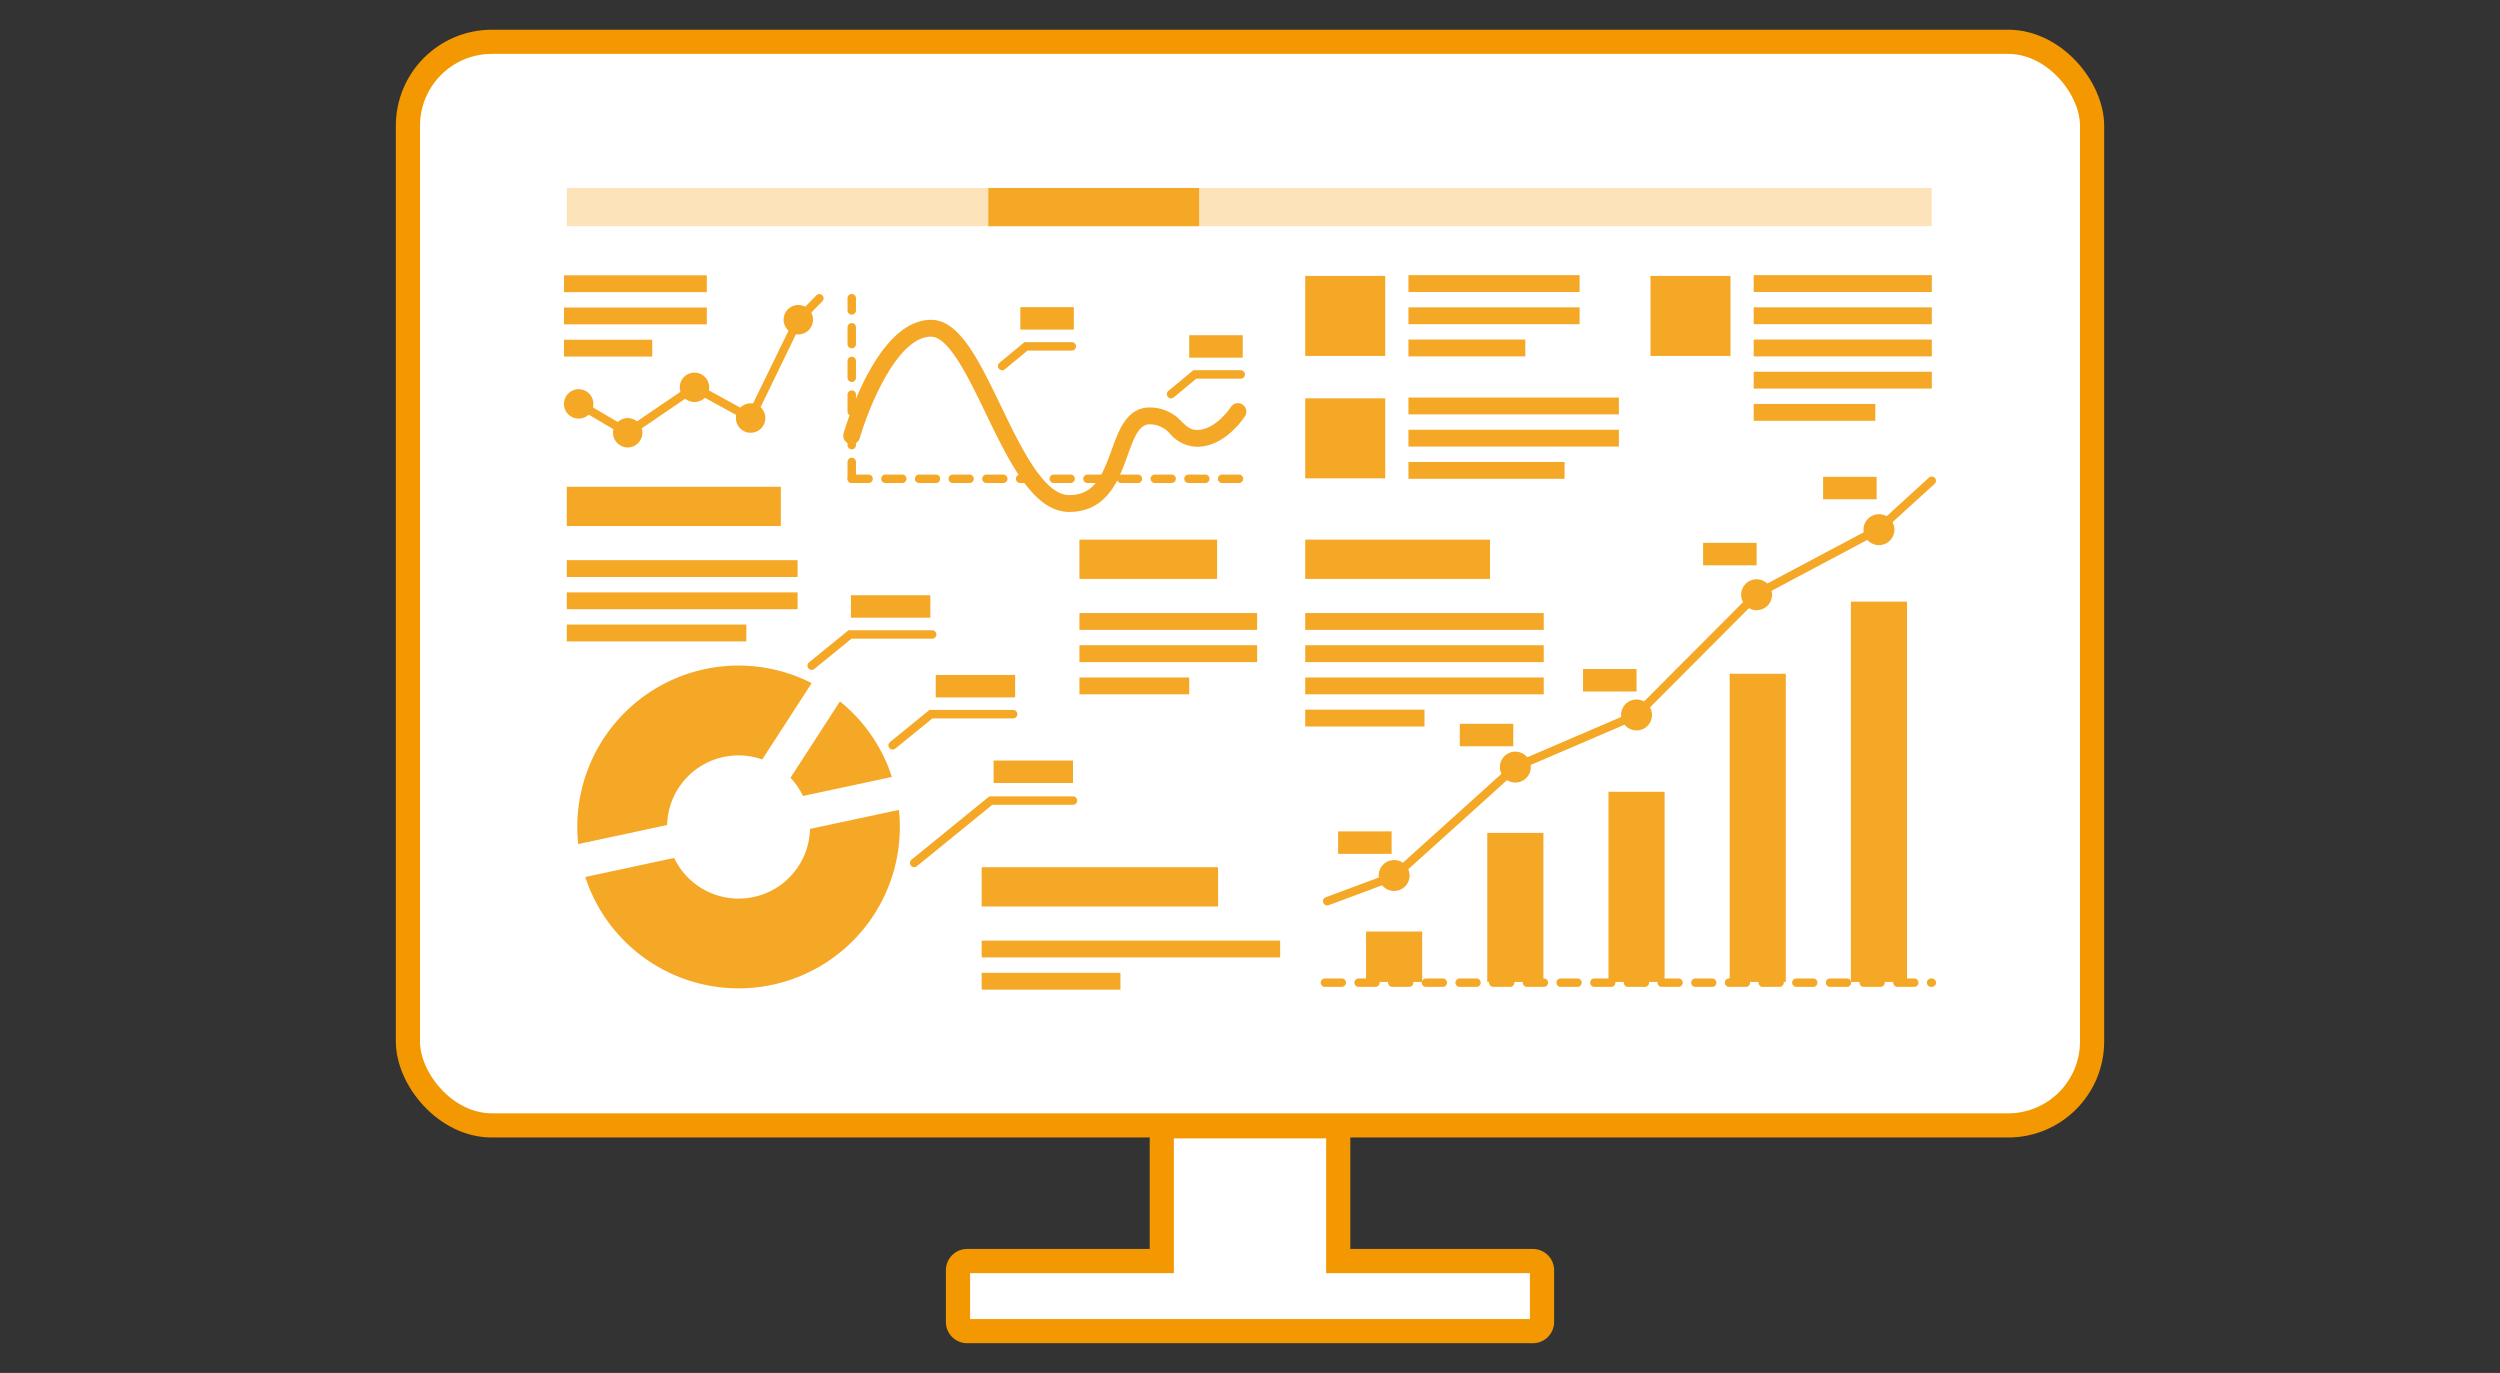 <svg xmlns="http://www.w3.org/2000/svg" viewBox="0 0 244 134"><rect x="0" y="0" width="244" height="134" fill="#333333" stroke="none"/><defs><style>.cls-1{isolation:isolate;}.cls-2,.cls-3{fill:#fff;}.cls-2{stroke:#f39800;stroke-miterlimit:10;stroke-width:2.359px;}.cls-3{mix-blend-mode:multiply;}.cls-4{opacity:0.85;}.cls-5,.cls-6{fill:#f39800;}.cls-5{opacity:0.32;}</style></defs><g class="cls-1"><g id="レイヤー_1" data-name="レイヤー 1"><rect class="cls-2" x="39.813" y="4.08" width="164.374" height="105.76" rx="8.19"/><path class="cls-2" d="M149.606,123.078H130.611V110.769a.841.841,0,0,0-.841-.841h-15.539a.841.841,0,0,0-.841.841v12.309H94.394a.895.895,0,0,0-.895.895v5.051a.895.895,0,0,0,.895.895h55.212a.895.895,0,0,0,.895-.895v-5.051A.895.895,0,0,0,149.606,123.078Z"/><rect class="cls-3" x="44.777" y="9.056" width="154.447" height="95.809" rx="5.997"/><g class="cls-4"><rect class="cls-5" x="55.317" y="18.345" width="133.227" height="3.732"/><rect class="cls-6" x="96.462" y="18.345" width="20.572" height="3.732"/><rect class="cls-6" x="133.328" y="90.916" width="5.477" height="4.921"/><rect class="cls-6" x="145.158" y="81.292" width="5.478" height="14.545"/><rect class="cls-6" x="156.987" y="77.277" width="5.478" height="18.56"/><rect class="cls-6" x="168.817" y="65.761" width="5.477" height="30.076"/><rect class="cls-6" x="180.647" y="58.717" width="5.478" height="37.12"/><path class="cls-6" d="M129.534,88.37a.411.411,0,0,1-.143-.796l6.459-2.405L147.672,74.507l11.819-5.075,11.817-11.855,11.838-6.29,5.122-4.674a.411.411,0,0,1,.554.607l-5.245,4.769-11.775,6.256L159.961,70.123l-.073.032-11.767,5.052L136.283,85.885l-6.606,2.46A.42.42,0,0,1,129.534,88.37Z"/><path class="cls-6" d="M137.575,85.451a1.508,1.508,0,1,1-1.508-1.508A1.508,1.508,0,0,1,137.575,85.451Z"/><path class="cls-6" d="M149.405,74.869a1.508,1.508,0,1,1-1.508-1.508A1.508,1.508,0,0,1,149.405,74.869Z"/><path class="cls-6" d="M161.234,69.78a1.508,1.508,0,1,1-1.508-1.508A1.508,1.508,0,0,1,161.234,69.78Z"/><path class="cls-6" d="M172.952,58.047a1.508,1.508,0,1,1-1.509-1.508A1.508,1.508,0,0,1,172.952,58.047Z"/><path class="cls-6" d="M184.894,51.696a1.508,1.508,0,1,1-1.508-1.508A1.508,1.508,0,0,1,184.894,51.696Z"/><path class="cls-6" d="M65.112,80.523a6.96,6.96,0,0,1,9.28-6.396L79.22,66.672A15.738,15.738,0,0,0,56.434,82.38Z"/><path class="cls-6" d="M77.151,75.913a6.955,6.955,0,0,1,1.22,1.774l8.678-1.856a15.66,15.66,0,0,0-5.07-7.372Z"/><path class="cls-6" d="M87.736,79.045l-8.678,1.856A6.97,6.97,0,0,1,65.8,83.737L57.121,85.594a15.738,15.738,0,0,0,30.614-6.549Z"/><path class="cls-6" d="M89.224,84.634a.411.411,0,0,1-.259-.73l7.593-6.178h8.167a.411.411,0,1,1,0,.822H96.849l-7.366,5.994A.41.41,0,0,1,89.224,84.634Z"/><path class="cls-6" d="M79.22,65.379a.411.411,0,0,1-.259-.73l3.853-3.136h8.167a.411.411,0,0,1,0,.822h-7.875L79.48,65.287A.409.409,0,0,1,79.22,65.379Z"/><path class="cls-6" d="M87.121,73.157a.411.411,0,0,1-.259-.73l3.853-3.136h8.167a.411.411,0,1,1,0,.822H91.007l-3.626,2.952A.41.41,0,0,1,87.121,73.157Z"/><rect class="cls-6" x="96.974" y="74.228" width="7.75" height="2.191"/><rect class="cls-6" x="91.329" y="65.875" width="7.75" height="2.191"/><rect class="cls-6" x="83.052" y="58.097" width="7.75" height="2.191"/><rect class="cls-6" x="127.39" y="52.668" width="18.033" height="3.834"/><rect class="cls-6" x="127.39" y="59.833" width="23.278" height="1.643"/><rect class="cls-6" x="127.39" y="62.977" width="23.278" height="1.643"/><rect class="cls-6" x="127.39" y="66.12" width="23.278" height="1.643"/><rect class="cls-6" x="127.39" y="69.263" width="11.639" height="1.643"/><rect class="cls-6" x="105.353" y="52.668" width="13.435" height="3.834"/><rect class="cls-6" x="105.353" y="59.833" width="17.343" height="1.643"/><rect class="cls-6" x="105.353" y="62.977" width="17.343" height="1.643"/><rect class="cls-6" x="105.353" y="66.12" width="10.716" height="1.643"/><rect class="cls-6" x="55.317" y="47.507" width="20.891" height="3.834"/><rect class="cls-6" x="55.317" y="54.672" width="22.526" height="1.643"/><rect class="cls-6" x="55.317" y="57.816" width="22.526" height="1.643"/><rect class="cls-6" x="55.317" y="60.959" width="17.526" height="1.643"/><rect class="cls-6" x="95.812" y="84.639" width="23.073" height="3.834"/><rect class="cls-6" x="95.812" y="91.804" width="29.131" height="1.643"/><rect class="cls-6" x="95.812" y="94.948" width="13.543" height="1.643"/><rect class="cls-6" x="127.39" y="26.932" width="7.808" height="7.808"/><rect class="cls-6" x="137.465" y="26.854" width="16.705" height="1.643"/><rect class="cls-6" x="137.465" y="29.997" width="16.705" height="1.643"/><rect class="cls-6" x="137.465" y="33.14" width="11.405" height="1.643"/><rect class="cls-6" x="161.088" y="26.932" width="7.808" height="7.808"/><rect class="cls-6" x="171.162" y="26.854" width="17.381" height="1.643"/><rect class="cls-6" x="171.162" y="29.997" width="17.381" height="1.643"/><rect class="cls-6" x="171.162" y="33.14" width="17.381" height="1.643"/><rect class="cls-6" x="171.162" y="36.283" width="17.381" height="1.643"/><rect class="cls-6" x="171.162" y="39.427" width="11.867" height="1.643"/><rect class="cls-6" x="127.39" y="38.878" width="7.808" height="7.808"/><rect class="cls-6" x="137.465" y="38.8" width="20.539" height="1.643"/><rect class="cls-6" x="137.465" y="41.943" width="20.539" height="1.643"/><rect class="cls-6" x="137.465" y="45.087" width="15.239" height="1.643"/><path class="cls-6" d="M83.13,47.141a.411.411,0,0,1-.411-.411V45.087a.411.411,0,1,1,.822,0V46.73A.411.411,0,0,1,83.13,47.141Zm0-3.287a.411.411,0,0,1-.411-.411V41.8a.411.411,0,1,1,.822,0v1.643A.411.411,0,0,1,83.13,43.855Zm0-3.286a.411.411,0,0,1-.411-.411V38.514a.411.411,0,1,1,.822,0v1.643A.411.411,0,0,1,83.13,40.568Zm0-3.287a.411.411,0,0,1-.411-.411V35.227a.411.411,0,1,1,.822,0v1.643A.411.411,0,0,1,83.13,37.282Zm0-3.286a.411.411,0,0,1-.411-.411V31.941a.411.411,0,0,1,.822,0v1.643A.411.411,0,0,1,83.13,33.995Zm0-3.287a.411.411,0,0,1-.411-.411V29.107a.411.411,0,0,1,.822,0v1.191A.411.411,0,0,1,83.13,30.709Z"/><path class="cls-6" d="M120.925,47.142h-1.643a.411.411,0,0,1,0-.822h1.643a.411.411,0,0,1,0,.822Zm-3.287,0h-1.643a.411.411,0,1,1,0-.822h1.643a.411.411,0,1,1,0,.822Zm-3.287,0h-1.643a.411.411,0,1,1,0-.822h1.643a.411.411,0,1,1,0,.822Zm-3.286,0h-1.643a.411.411,0,1,1,0-.822h1.643a.411.411,0,1,1,0,.822Zm-3.287,0h-1.643a.411.411,0,1,1,0-.822H107.78a.411.411,0,1,1,0,.822Zm-3.287,0H102.85a.411.411,0,1,1,0-.822h1.643a.411.411,0,1,1,0,.822Zm-3.286,0H99.563a.411.411,0,0,1,0-.822h1.643a.411.411,0,0,1,0,.822Zm-3.287,0H96.277a.411.411,0,1,1,0-.822H97.92a.411.411,0,1,1,0,.822Zm-3.286,0H92.99a.411.411,0,1,1,0-.822h1.643a.411.411,0,1,1,0,.822Zm-3.287,0H89.704a.411.411,0,1,1,0-.822h1.643a.411.411,0,1,1,0,.822Zm-3.287,0H86.417a.411.411,0,1,1,0-.822h1.643a.411.411,0,1,1,0,.822Zm-3.286,0H83.131a.411.411,0,1,1,0-.822h1.643a.411.411,0,1,1,0,.822Z"/><path class="cls-6" d="M188.543,96.32h-.068a.411.411,0,1,1,0-.822h.068a.411.411,0,0,1,0,.822Zm-1.712,0h-1.643a.411.411,0,0,1,0-.822h1.643a.411.411,0,1,1,0,.822Zm-3.287,0h-1.643a.411.411,0,0,1,0-.822h1.643a.411.411,0,1,1,0,.822Zm-3.287,0h-1.643a.411.411,0,1,1,0-.822h1.643a.411.411,0,0,1,0,.822Zm-3.287,0h-1.643a.411.411,0,1,1,0-.822h1.643a.411.411,0,1,1,0,.822Zm-3.287,0h-1.643a.411.411,0,0,1,0-.822h1.643a.411.411,0,0,1,0,.822Zm-3.286,0H168.756a.411.411,0,1,1,0-.822h1.643a.411.411,0,0,1,0,.822Zm-3.287,0h-1.643a.411.411,0,0,1,0-.822h1.643a.411.411,0,0,1,0,.822Zm-3.287,0H162.183a.411.411,0,0,1,0-.822h1.643a.411.411,0,1,1,0,.822Zm-3.286,0h-1.643a.411.411,0,0,1,0-.822H160.54a.411.411,0,0,1,0,.822Zm-3.287,0H155.61a.411.411,0,0,1,0-.822h1.643a.411.411,0,0,1,0,.822Zm-3.287,0h-1.643a.411.411,0,0,1,0-.822h1.643a.411.411,0,1,1,0,.822Zm-3.286,0H149.037a.411.411,0,0,1,0-.822H150.68a.411.411,0,1,1,0,.822Zm-3.287,0h-1.643a.411.411,0,0,1,0-.822h1.643a.411.411,0,0,1,0,.822Zm-3.287,0h-1.643a.411.411,0,1,1,0-.822h1.643a.411.411,0,0,1,0,.822Zm-3.286,0h-1.643a.411.411,0,0,1,0-.822h1.643a.411.411,0,0,1,0,.822Zm-3.287,0h-1.643a.411.411,0,0,1,0-.822h1.643a.411.411,0,1,1,0,.822Zm-3.286,0h-1.643a.411.411,0,0,1,0-.822h1.643a.411.411,0,1,1,0,.822Zm-3.287,0h-1.643a.411.411,0,0,1,0-.822h1.643a.411.411,0,0,1,0,.822Z"/><path class="cls-6" d="M104.347,49.964c-3.495,0-5.854-4.891-8.136-9.62-1.692-3.508-3.611-7.484-5.34-7.484-3.359,0-6.157,7.134-6.952,9.883a.822.822,0,1,1-1.579-.457c.328-1.133,3.35-11.069,8.531-11.069,2.761,0,4.642,3.899,6.82,8.413,1.965,4.074,4.193,8.691,6.656,8.691,2.39,0,3.196-1.747,4.152-4.412.696-1.941,1.486-4.14,3.722-4.14a4.18,4.18,0,0,1,3.127,1.402c.556.52.875.792,1.483.792,1.846,0,3.294-2.227,3.308-2.25a.822.822,0,0,1,1.392.873c-.077.123-1.925,3.02-4.7,3.02a3.6,3.6,0,0,1-2.605-1.235,2.619,2.619,0,0,0-2.004-.959c-1.028,0-1.497,1.16-2.175,3.052C109.214,46.785,108.073,49.964,104.347,49.964Z"/><path class="cls-6" d="M114.295,38.877a.411.411,0,0,1-.262-.728l2.436-2.015h4.625a.411.411,0,1,1,0,.822h-4.329l-2.208,1.827A.413.413,0,0,1,114.295,38.877Z"/><rect class="cls-6" x="116.069" y="32.717" width="5.222" height="2.191"/><path class="cls-6" d="M97.809,36.138a.411.411,0,0,1-.262-.727l2.436-2.015h4.625a.411.411,0,1,1,0,.822H100.279l-2.208,1.827A.411.411,0,0,1,97.809,36.138Z"/><rect class="cls-6" x="99.583" y="29.978" width="5.222" height="2.191"/><rect class="cls-6" x="177.935" y="46.539" width="5.222" height="2.191"/><rect class="cls-6" x="166.223" y="52.982" width="5.222" height="2.191"/><rect class="cls-6" x="154.504" y="65.298" width="5.222" height="2.191"/><rect class="cls-6" x="130.599" y="81.144" width="5.222" height="2.191"/><rect class="cls-6" x="142.474" y="70.645" width="5.222" height="2.191"/><path class="cls-6" d="M61.28,42.724l-5.011-2.95a.411.411,0,1,1,.417-.708l4.562,2.686,6.511-4.43,5.32,2.913,4.545-9.32,2.047-2.08a.411.411,0,1,1,.585.577L78.256,31.443,73.442,41.37l-5.636-3.086Z"/><path class="cls-6" d="M57.913,39.42a1.435,1.435,0,1,1-1.436-1.435A1.435,1.435,0,0,1,57.913,39.42Z"/><circle class="cls-6" cx="61.264" cy="42.238" r="1.435"/><path class="cls-6" d="M69.217,37.803a1.435,1.435,0,1,1-1.435-1.435A1.435,1.435,0,0,1,69.217,37.803Z"/><path class="cls-6" d="M74.695,40.803A1.435,1.435,0,1,1,73.26,39.368,1.435,1.435,0,0,1,74.695,40.803Z"/><path class="cls-6" d="M79.351,31.203a1.435,1.435,0,1,1-1.436-1.435A1.435,1.435,0,0,1,79.351,31.203Z"/><rect class="cls-6" x="55.043" y="26.871" width="13.942" height="1.643"/><rect class="cls-6" x="55.043" y="30.014" width="13.942" height="1.643"/><rect class="cls-6" x="55.043" y="33.157" width="8.615" height="1.643"/></g></g></g></svg>